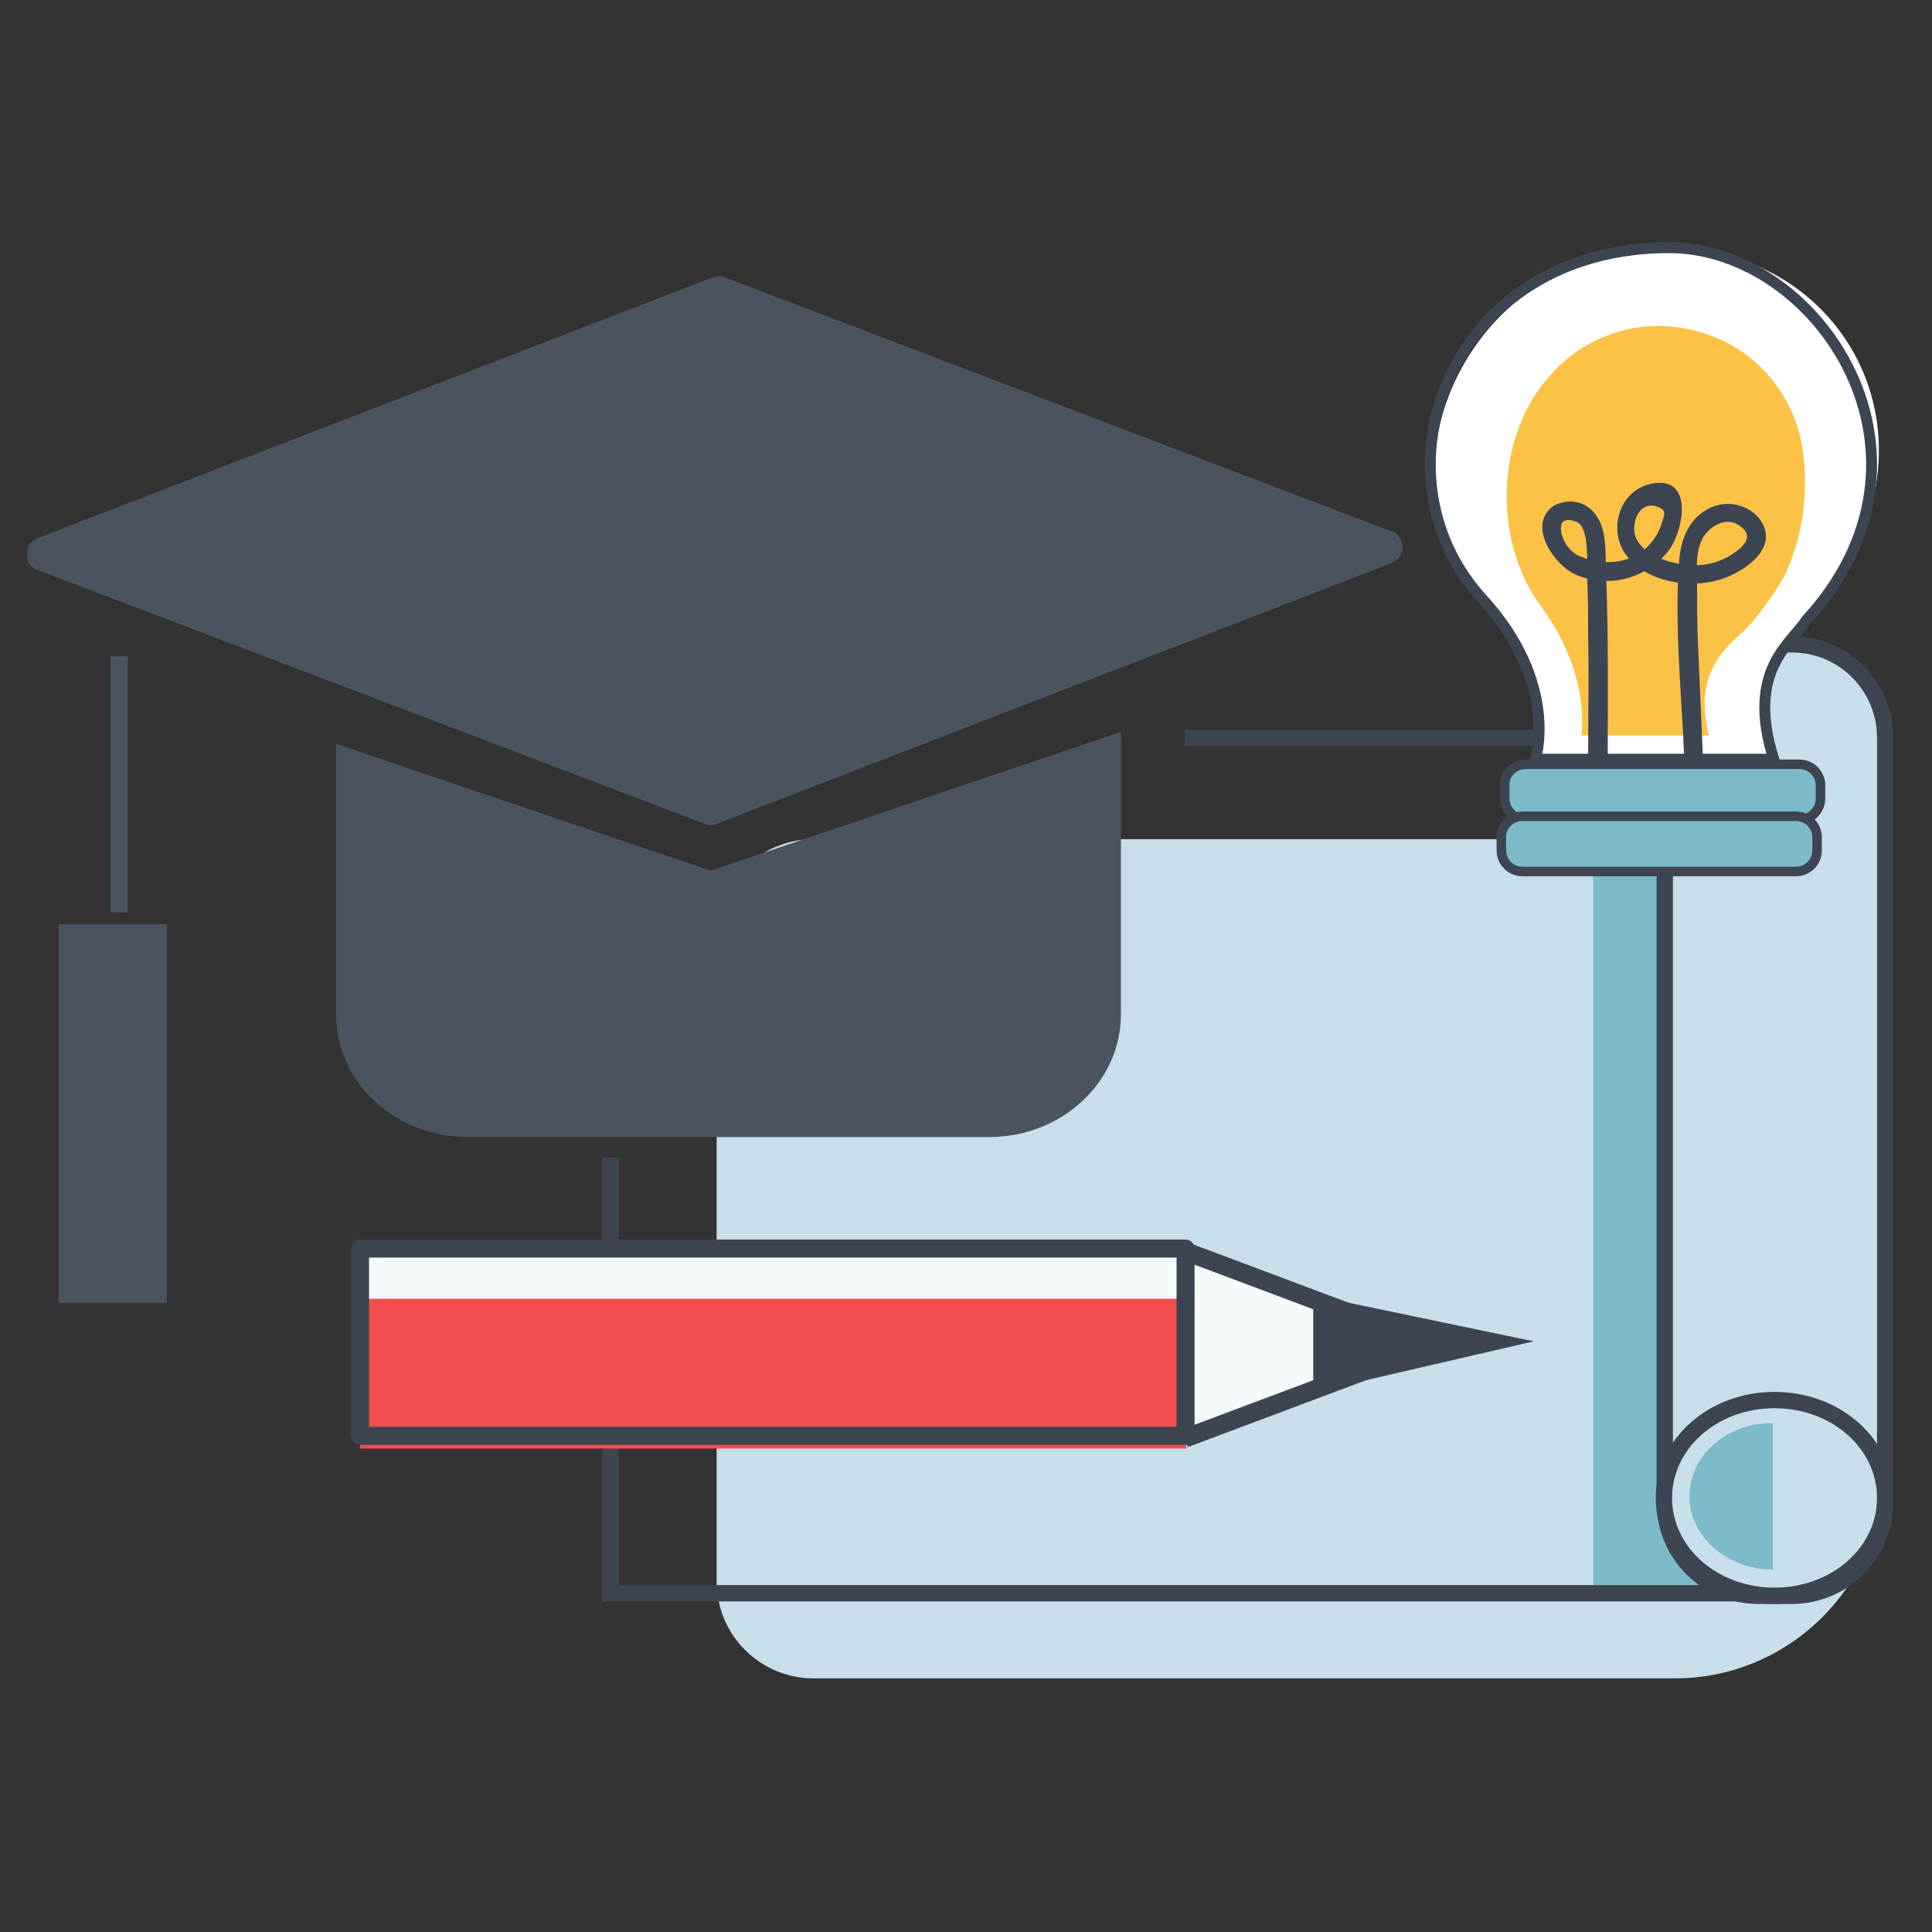 <?xml version="1.0" encoding="utf-8"?>
<!-- Generator: Adobe Illustrator 24.3.0, SVG Export Plug-In . SVG Version: 6.00 Build 0)  -->
<svg version="1.1" id="Layer_1" xmlns="http://www.w3.org/2000/svg" xmlns:xlink="http://www.w3.org/1999/xlink" x="0px" y="0px"
	 viewBox="0 0 227 227" style="enable-background:new 0 0 227 227;" xml:space="preserve">
<rect x="0" y="0" width="227" height="227" fill="#333333" stroke="none"/>
<style type="text/css">
	.st0{fill:none;}
	.st1{fill:none;stroke:#4A5461;stroke-width:2.01;stroke-miterlimit:10;}
	.st2{clip-path:url(#SVGID_2_);}
	.st3{fill:#C7DEEB;}
	.st4{fill:#7DBAC7;}
	.st5{fill:none;stroke:#3D4552;stroke-width:1.92;stroke-miterlimit:10;}
	.st6{clip-path:url(#SVGID_4_);}
	.st7{fill:#4A5461;}
	.st8{clip-path:url(#SVGID_6_);}
	.st9{fill:#F5FAFC;}
	.st10{fill:none;stroke:#3D4552;stroke-width:2.18;stroke-miterlimit:10;}
	.st11{fill:#3D4552;}
	.st12{fill:#F04F4D;}
	.st13{fill:none;stroke:#3D4552;stroke-width:2.12;stroke-linejoin:round;}
	.st14{clip-path:url(#SVGID_8_);}
	.st15{fill:#FFFFFF;}
	.st16{fill:#FCC245;}
	.st17{fill:none;stroke:#3D4552;stroke-width:1.28;stroke-miterlimit:10;}
	.st18{fill:none;stroke:#3D4552;stroke-width:1.12;stroke-miterlimit:10;}
</style>
<rect x="0" y="0" class="st0" width="227" height="227"/>
<line class="st1" x1="14" y1="77.1" x2="14" y2="107.2"/>
<g>
	<defs>
		<rect id="SVGID_1_" x="3.2" y="27.6" width="220.6" height="169.6"/>
	</defs>
	<clipPath id="SVGID_2_">
		<use xlink:href="#SVGID_1_"  style="overflow:visible;"/>
	</clipPath>
	<g class="st2">
		<path class="st3" d="M196.8,197.2H95.6c-6.3,0-11.4-5.1-11.4-11.4l0,0v-75.8c0-6.3,5.1-11.4,11.4-11.4c0,0,0,0,0,0h114.3
			c6.3,0,11.4,5.1,11.4,11.4v62.7C221.3,186.2,210.3,197.2,196.8,197.2"/>
	</g>
</g>
<rect x="187.2" y="98.5" class="st4" width="21.3" height="88.5"/>
<polyline class="st5" points="139.2,86.7 208.6,86.7 208.6,187.2 71.7,187.2 71.7,136 "/>
<g>
	<defs>
		<rect id="SVGID_3_" x="3.2" y="27.6" width="220.6" height="169.6"/>
	</defs>
	<clipPath id="SVGID_4_">
		<use xlink:href="#SVGID_3_"  style="overflow:visible;"/>
	</clipPath>
	<g class="st6">
		<path class="st3" d="M210.5,187.5h-3.9c-6.1,0-11-4.9-11-11V86.7c0-6.1,4.9-11,11-11h3.9c6.1,0,11,4.9,11,11v89.8
			C221.5,182.6,216.6,187.5,210.5,187.5"/>
		<path class="st5" d="M206.6,75.7h3.9c6.1,0,11,4.9,11,11v89.8c0,6.1-4.9,11-11,11h-3.9c-6.1,0-11-4.9-11-11V86.7
			C195.6,80.6,200.5,75.7,206.6,75.7z"/>
		<path class="st3" d="M221.5,176c0,6.4-5.8,11.5-13,11.5s-13-5.1-13-11.5s5.8-11.5,13-11.5S221.5,169.6,221.5,176"/>
		<path class="st5" d="M221.5,176c0,6.4-5.8,11.5-13,11.5s-13-5.1-13-11.5s5.8-11.5,13-11.5S221.5,169.6,221.5,176z"/>
		<path class="st4" d="M208.3,167.2h-0.1c-5.4,0-9.7,3.9-9.7,8.6s4.4,8.6,9.7,8.6h0.1V167.2z"/>
		<path class="st7" d="M83.5,102.3l-44-14.9v31.8c0,8,6.9,14.4,15.5,14.4h61.2c8.6,0,15.5-6.5,15.5-14.4V86L83.5,102.3z"/>
	</g>
</g>
<rect x="6.9" y="108.6" class="st7" width="12.7" height="44.5"/>
<g>
	<defs>
		<rect id="SVGID_5_" x="3.2" y="27.6" width="220.6" height="169.6"/>
	</defs>
	<clipPath id="SVGID_6_">
		<use xlink:href="#SVGID_5_"  style="overflow:visible;"/>
	</clipPath>
	<g class="st8">
		<path class="st7" d="M82.8,96.8L4.5,67c-1.1-0.3-1.6-1.4-1.3-2.5c0.2-0.6,0.7-1.1,1.3-1.3l79.2-30.6c0.5-0.2,1-0.2,1.5,0
			l78.2,29.8c1.1,0.3,1.6,1.4,1.3,2.5c-0.2,0.6-0.7,1.1-1.3,1.3L84.2,96.8C83.7,97,83.2,97,82.8,96.8"/>
	</g>
</g>
<polyline class="st9" points="139.2,147 168.5,158 139.2,169 "/>
<polyline class="st10" points="139.2,147 168.5,158 139.2,169 "/>
<rect x="42.3" y="146.7" class="st9" width="97" height="22"/>
<polygon class="st11" points="154.3,152.2 154.3,163.6 180.2,157.6 "/>
<rect x="42.3" y="152.6" class="st12" width="97.1" height="17.6"/>
<rect x="42.3" y="146.7" class="st13" width="97" height="22"/>
<g>
	<defs>
		<rect id="SVGID_7_" x="3.2" y="27.6" width="220.6" height="169.6"/>
	</defs>
	<clipPath id="SVGID_8_">
		<use xlink:href="#SVGID_7_"  style="overflow:visible;"/>
	</clipPath>
	<g class="st14">
		<path class="st15" d="M196.1,29.1c-23.4-0.2-35.5,26.5-21.9,41.3c9.1,10,6.2,18.8,6.2,18.8h28c-3.3-10.5,2.1-13.6,3.8-16.3
			C230,53.6,217.8,29.3,196.1,29.1"/>
		<path class="st16" d="M205.6,73.4c-1.5,1.8-7,4.7-4.8,13h-15c0,0,1.2-7.1-4.7-15.1s-5.4-20.6,1.5-27.7c3.3-3.5,7.9-5.4,12.6-5.3
			c3,0.1,5.9,0.9,8.5,2.4c4.2,2.5,7.1,6.7,8,11.5c0.9,5.3,0.2,10.8-2.1,15.6C208.4,69.8,207.1,71.7,205.6,73.4"/>
		<path class="st17" d="M196.1,29.1c-25.8,0-35.5,26.5-21.9,41.3c9.1,10,6.2,18.8,6.2,18.8h28c-3.3-10.5,2.1-13.6,3.8-16.3
			C230,53.6,213.7,29.1,196.1,29.1z"/>
		<path class="st11" d="M188.9,88.8c0-7.1,0.1-14.3-0.2-21.4c-0.1-2.2,0.2-5-1.2-6.9c-1.1-1.6-3.2-2-4.9-1.1c-3.3,2.2,0,7,2.5,8.1
			c3.9,1.7,8.5,0.5,11.1-3c1.6-2.3,2.8-8.5-2-7.7c-4,0.7-5.4,5.6-3,8.6s7.3,3.8,10.9,2.7c2.9-0.9,7.3-3.9,4.5-7.3
			c-1.5-1.7-4.1-2.1-6.1-0.9c-2.1,1.2-3,3.5-3.2,5.9c-0.6,7.8,0.3,15.8,0.6,23.5c0.1,1.4,2.2,1.4,2.2,0c-0.2-4.6-0.4-9.2-0.6-13.8
			c-0.1-2.1-0.1-4.3-0.1-6.4c0-1.9-0.3-4.4,0.8-6.1c0.8-1.2,2.6-2.3,4.1-1.3s1,1.9,0.2,2.7c-1.4,1.2-3.1,1.9-4.9,2
			c-2.7,0.2-8.4-1.3-7.5-5.1c0.3-1.3,1.2-2.2,2.5-1.8s1,0.9,0.6,2.1c-0.5,1.6-1.7,3-3.2,3.8c-1.9,0.8-4.1,0.9-6,0.1
			c-1-0.3-1.7-1-2.2-1.9c-0.4-0.8-1.1-3.2,1.4-2.3c1.7,0.6,1.2,5.7,1.3,7c0.1,2.2,0.1,4.3,0.1,6.5c0.1,4.7,0,9.3,0,13.9
			c0,0.6,0.5,1.1,1.1,1.1C188.3,89.8,188.8,89.4,188.9,88.8"/>
		<path class="st4" d="M211.3,96.3h-32.1c-1.4,0-2.5-1.1-2.5-2.5v-1.5c0-1.4,1.1-2.5,2.5-2.5h32.1c1.4,0,2.5,1.1,2.5,2.5v1.5
			C213.9,95.2,212.7,96.3,211.3,96.3"/>
		<path class="st18" d="M179.3,89.8h32.1c1.4,0,2.5,1.1,2.5,2.5v1.5c0,1.4-1.1,2.5-2.5,2.5h-32.1c-1.4,0-2.5-1.1-2.5-2.5v-1.5
			C176.7,90.9,177.9,89.8,179.3,89.8z"/>
		<path class="st4" d="M210.9,102.5h-32.1c-1.4,0-2.5-1.1-2.5-2.5v-1.5c0-1.4,1.1-2.5,2.5-2.5h32.1c1.4,0,2.5,1.1,2.5,2.5v1.5
			C213.5,101.4,212.3,102.5,210.9,102.5"/>
		<path class="st18" d="M178.9,95.9h32.1c1.4,0,2.5,1.1,2.5,2.5v1.5c0,1.4-1.1,2.5-2.5,2.5h-32.1c-1.4,0-2.5-1.1-2.5-2.5v-1.5
			C176.3,97.1,177.5,95.9,178.9,95.9z"/>
	</g>
</g>
</svg>
